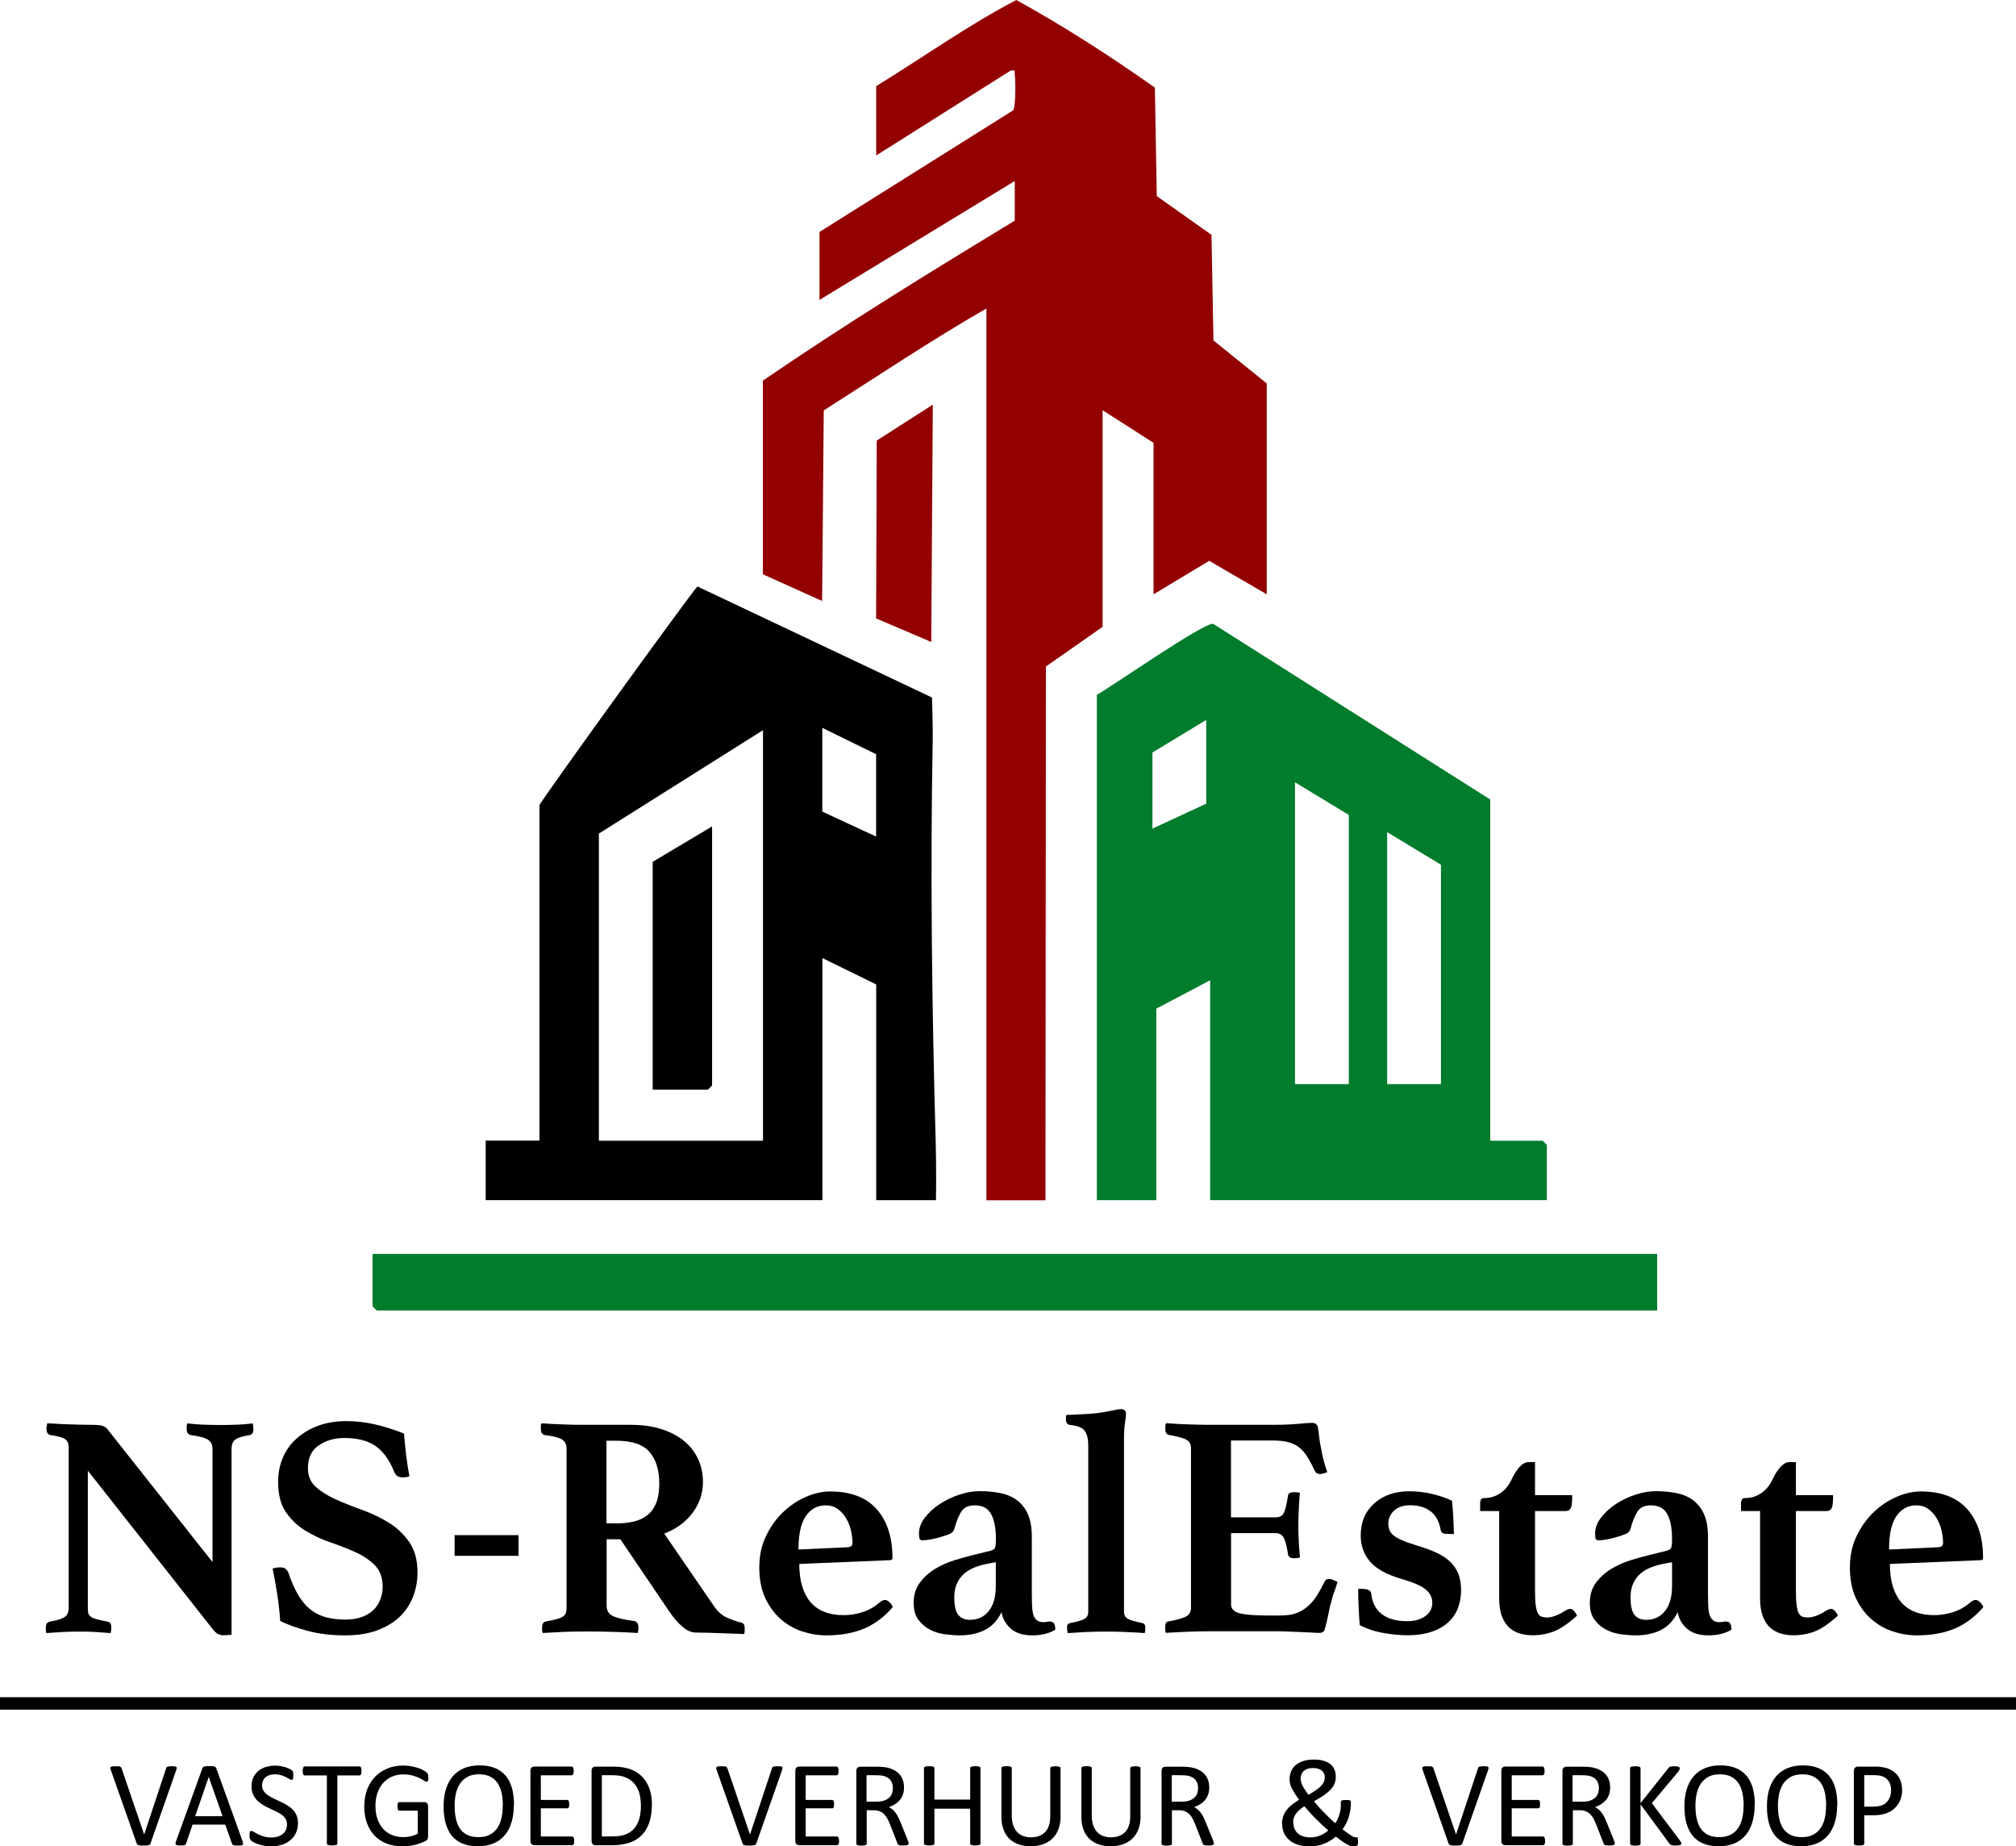<?xml version="1.0" encoding="UTF-8"?><svg id="Laag_1" xmlns="http://www.w3.org/2000/svg" viewBox="0 0 223.32 204.51"><defs><style>.cls-1{fill:#930000;}.cls-2{fill:#007c2c;}</style></defs><g id="WCaaZt"><path class="cls-1" d="M115.87,73.82l6.27-4.39v-23.99l5.64,3.61v16.78l6.17-3.71,6.37,3.71v-23.36l-5.9-4.76-.22-11.7-6.06-4.29-.21-12.02c-4.91-3.46-10.08-6.8-15.35-9.7-5.37,2.8-10.35,6.37-15.52,9.54v7.68l14.89-9.4c.64-.08.41.03.46.46.1.72.11,3.37-.16,3.93l-21.47,13.48v7.53l21.63-13.17v4.39c-9.41,5.71-18.81,11.49-27.9,17.72v21.45l6.56,2.96.18-21.11c5.98-3.8,11.87-7.76,18.02-11.29v98.78h6.54l.05-59.11Z"/><path class="cls-2" d="M121.51,76.96c1.7-.95,11.9-8.07,12.88-7.86l30.69,19.46v37.79h5.8s.47.44.47.47v6.11h-37.3v-24.35l-5.96,3.14v21.22h-6.59v-55.97ZM159.62,120.08v-24.3l-5.96-3.61v27.91h5.96ZM149.41,120.08v-29.82l-5.96-3.61v33.43h5.96ZM133.62,89.02v-9.28s-5.96,3.61-5.96,3.61v8.43s5.96-2.76,5.96-2.76Z"/><path d="M103.24,77.27s.11,3.29.08,4.7c-.28,14.82-.08,30.1.34,44.84.02.65.04,2.54.04,4.02l-.02,2.11h-6.62v-23.9l-5.96-2.92v26.81h-37.3v-6.59h5.96v-37.16c.08-.4,17.12-23.97,17.5-24.22l25.98,12.3ZM84.52,80.88l-18.18,11.45v34.02h18.18v-45.47ZM97.05,92.66v-9.12l-5.96-2.92v9.28l5.96,2.76Z"/><path class="cls-2" d="M183.57,138.89v6.27H41.74s-.47-.44-.47-.47v-5.8h142.31Z"/><polygon class="cls-1" points="103.33 44.82 97.12 48.8 97.05 68.5 103.16 71.11 103.33 44.82"/><path d="M78.88,91.54v28.69s-.44.47-.47.47h-6.11v-25.24l6.58-3.92Z"/></g><path d="M23.54,173.04v-12.5c0-.52-.18-.88-.53-1.09-.35-.21-.97-.38-1.87-.49-.31-.07-.46-.29-.46-.67v-.28c0-.12.02-.23.07-.35.59.07,1.16.12,1.72.14.56.02,1.22.04,1.97.04s1.4-.01,1.94-.04c.54-.02,1.08-.07,1.62-.14.02.12.04.23.05.35.01.12.02.21.02.28,0,.4-.14.62-.42.67-.77.12-1.3.28-1.58.49-.28.21-.42.55-.42,1.02v20.59c-.09.02-.25.04-.48.05-.22.01-.37.02-.44.02-.16,0-.34-.04-.53-.12-.19-.08-.39-.25-.6-.51l-13.87-17.6v15.21c0,.23.02.43.05.58.04.15.13.28.28.39.15.11.38.2.67.28.29.08.69.17,1.18.26.12.02.22.08.3.16.08.08.12.25.12.51,0,.16-.02.36-.07.6-.59-.05-1.14-.09-1.65-.12-.52-.04-1.12-.05-1.8-.05s-1.33.02-1.95.05c-.62.04-1.19.08-1.71.12-.05-.09-.07-.2-.07-.32v-.28c0-.23.04-.4.12-.49.08-.09.18-.15.3-.18.84-.14,1.41-.32,1.69-.53s.42-.54.42-.99v-17.81c0-.38-.12-.66-.37-.86-.25-.2-.8-.36-1.67-.48-.28-.07-.42-.29-.42-.67v-.16c0-.06.01-.12.04-.19l.04-.28c.33.02.65.04.95.05.3.01.61.03.92.05.52.02,1.04.04,1.57.05.53.01.96.02,1.28.02.68,0,1.13.03,1.34.09.21.06.4.17.56.33l11.69,14.78Z"/><path d="M45.33,163.53c-.21.07-.43.11-.67.11-.33,0-.56-.06-.7-.19-.14-.13-.23-.26-.28-.4-.54-1.34-1.24-2.3-2.09-2.89-.86-.59-2-.88-3.43-.88-1.13,0-2.08.28-2.87.83-.79.55-1.18,1.39-1.18,2.52,0,.87.3,1.57.9,2.09.6.53,1.35.99,2.25,1.39.9.4,1.88.79,2.92,1.16,1.04.38,2.02.84,2.92,1.41.9.56,1.65,1.28,2.25,2.15.6.87.9,1.98.9,3.34,0,.89-.15,1.76-.46,2.6-.31.84-.79,1.59-1.44,2.24-.66.65-1.49,1.16-2.5,1.55-1.01.39-2.22.58-3.63.58-1.55,0-2.93-.17-4.15-.5-1.22-.33-2.23-.7-3.03-1.09-.07-1.01-.18-2-.33-2.97-.15-.97-.32-1.92-.51-2.83.23-.09.5-.14.81-.14.28,0,.49.05.63.16.14.11.26.29.35.55.3.89.65,1.66,1.02,2.31.38.65.81,1.17,1.3,1.58.49.41,1.06.71,1.71.9.64.19,1.39.28,2.24.28.73,0,1.35-.1,1.87-.3.52-.2.94-.46,1.27-.79.33-.33.57-.72.74-1.16.16-.45.25-.9.25-1.38,0-1.01-.29-1.8-.86-2.38-.58-.58-1.29-1.06-2.15-1.45-.86-.39-1.78-.75-2.78-1.09-1-.34-1.92-.78-2.78-1.3-.86-.53-1.57-1.21-2.15-2.05-.58-.83-.86-1.96-.86-3.37,0-.94.17-1.82.51-2.63.34-.81.84-1.52,1.5-2.12.66-.6,1.45-1.08,2.38-1.43.93-.35,1.99-.53,3.19-.53.99,0,1.98.11,2.97.32s2.13.56,3.4,1.06c.05.7.12,1.5.23,2.38.11.88.23,1.67.37,2.38Z"/><path d="M57.44,170.04v2.29h-7.08v-2.29h7.08Z"/><path d="M68.71,170.5h-1.51v7.36c0,.54.23.92.69,1.14.46.22,1.24.4,2.34.55.33.05.49.28.49.7,0,.19-.02.4-.07.63-.68-.05-1.53-.09-2.55-.12-1.02-.04-2.13-.05-3.33-.05-.84,0-1.66.02-2.45.05-.79.04-1.52.08-2.2.12-.05-.09-.07-.2-.07-.32v-.28c0-.4.13-.62.39-.67.49-.09.89-.18,1.2-.26.3-.08.54-.18.7-.28.16-.11.28-.23.33-.39.06-.15.09-.35.09-.58v-17.64c0-.47-.17-.81-.51-1.02-.34-.21-.99-.38-1.95-.49-.12-.05-.21-.12-.28-.21-.07-.09-.11-.26-.11-.49v-.32c0-.12.02-.21.07-.28.66.05,1.41.09,2.27.12.86.04,1.62.05,2.31.05h5.32c1.24,0,2.36.15,3.34.46.99.31,1.82.74,2.52,1.3.69.56,1.22,1.23,1.58,2.01.36.77.55,1.63.55,2.57,0,1.24-.38,2.38-1.14,3.4-.76,1.02-1.81,1.79-3.15,2.31l5.53,8.06c.42.61.91,1.03,1.46,1.27.55.23,1.06.41,1.53.53.12.02.21.08.28.16.07.08.11.23.11.44v.32c0,.12-.02.23-.07.35-.26-.02-.62-.04-1.09-.05-.47-.01-.96-.03-1.46-.05-.51-.02-1.01-.04-1.51-.05-.51-.01-.92-.02-1.25-.02-.49,0-.99-.2-1.48-.62-.49-.41-.97-.96-1.44-1.64l-5.46-8.06ZM68.25,168.74c.73,0,1.38-.07,1.97-.21.59-.14,1.09-.38,1.51-.72.42-.34.74-.79.97-1.36.22-.56.33-1.28.33-2.15,0-1.45-.35-2.6-1.06-3.45-.7-.84-1.95-1.27-3.73-1.27h-1.06v9.15h1.06Z"/><path d="M97.47,177.47c.21-.16.4-.25.56-.25.12,0,.25.05.4.16.15.11.31.31.47.62-.92,1.08-1.97,1.87-3.15,2.38-1.19.5-2.59.76-4.21.76-.92,0-1.81-.15-2.69-.44-.88-.29-1.67-.75-2.38-1.37-.7-.62-1.27-1.4-1.71-2.34-.43-.94-.65-2.06-.65-3.38s.25-2.46.76-3.5c.5-1.04,1.14-1.93,1.92-2.66.77-.73,1.62-1.28,2.53-1.67s1.8-.58,2.64-.58c2.28,0,4,.66,5.16,1.97s1.74,3.11,1.74,5.39c0,.16-.08.25-.25.25l-10.07.42c0,1.83.41,3.23,1.23,4.21.82.97,2.05,1.46,3.68,1.46.73,0,1.44-.12,2.14-.35.7-.23,1.32-.59,1.86-1.06ZM91.46,166.74c-.91,0-1.64.39-2.19,1.18-.55.79-.82,2.02-.82,3.71l5.46-.25c.35-.02.52-.18.52-.46,0-.45-.06-.92-.17-1.41-.12-.49-.3-.94-.54-1.35-.25-.41-.55-.75-.93-1.02-.37-.27-.82-.4-1.33-.4Z"/><path d="M116.37,179.62c.35,0,.53.29.53.88-.31.21-.69.37-1.14.48-.46.11-.92.16-1.39.16-1.06,0-1.87-.26-2.43-.77-.56-.52-.89-1.11-.99-1.8-.47.94-1.1,1.6-1.88,1.99-.79.39-1.71.58-2.76.58-.49,0-1.04-.04-1.64-.12-.6-.08-1.15-.25-1.65-.51-.5-.26-.93-.62-1.28-1.09-.35-.47-.53-1.09-.53-1.87,0-.87.22-1.61.67-2.22.45-.61,1-1.12,1.67-1.53.67-.41,1.4-.74,2.2-.99.8-.25,1.55-.45,2.25-.62.3-.07.62-.15.95-.23.33-.08.59-.15.77-.19.26-.07.42-.17.49-.3.07-.13.11-.46.11-1,0-1.2-.18-2.12-.53-2.76-.35-.65-.95-.97-1.8-.97-.68,0-1.17.21-1.46.63-.29.42-.57,1.09-.83,2.01-.07.26-.28.45-.62.58-.34.13-.77.26-1.28.4-.28.07-.57.13-.86.18-.29.05-.56.07-.79.07-.14,0-.23-.05-.28-.16-.05-.11-.07-.31-.07-.62,0-.59.22-1.16.65-1.73.43-.56.98-1.06,1.64-1.5.66-.43,1.38-.78,2.17-1.04.79-.26,1.54-.39,2.27-.39.87,0,1.65.08,2.36.23.7.15,1.31.42,1.81.81.5.39.9.9,1.18,1.55.28.64.42,1.47.42,2.48v6.18c0,.82.02,1.42.05,1.79.04.37.1.66.19.84.21.42.54.63.99.63.19,0,.35-.01.48-.04.13-.02.25-.04.37-.04ZM110.31,173.04l-.77.14c-.54.09-1.04.23-1.51.41-.47.18-.87.41-1.21.7-.34.29-.61.66-.81,1.09-.2.43-.3.96-.3,1.57,0,.92.15,1.55.44,1.92.29.36.72.55,1.28.55.89,0,1.6-.33,2.11-.99.52-.66.77-1.57.77-2.75v-2.64Z"/><path d="M126.82,180.89c-.61-.05-1.31-.09-2.09-.12-.79-.04-1.52-.05-2.2-.05-.75,0-1.5.02-2.24.05-.74.04-1.41.08-2.02.12-.02-.09-.04-.19-.05-.3-.01-.11-.02-.23-.02-.37,0-.16.04-.28.12-.33.08-.06.17-.1.26-.12.75-.14,1.27-.29,1.55-.46.28-.16.42-.42.42-.77v-18.45c0-.7-.13-1.24-.39-1.6-.26-.36-.8-.58-1.62-.65-.31-.07-.46-.26-.46-.56v-.28c0-.12.02-.21.07-.28.14,0,.35,0,.62-.02.27-.01.56-.02.86-.04.3-.01.61-.03.92-.05.3-.02.59-.05.84-.07.59-.07,1.15-.16,1.69-.28.54-.12.9-.18,1.09-.18.38,0,.56.18.56.53,0,.26-.04.59-.11,1-.07.41-.11.99-.11,1.74v19.18c0,.35.14.61.42.77.28.16.8.32,1.55.46.26.05.39.2.39.46,0,.33-.02.55-.07.67Z"/><path d="M136.36,159.59v8.48h4.96c.45,0,.75-.18.92-.55.16-.36.3-.96.42-1.78.02-.19.09-.31.21-.37.12-.06.27-.09.46-.09.07,0,.18,0,.33.02.15.01.26.03.33.05-.05.54-.09,1.17-.12,1.88-.04.72-.05,1.32-.05,1.81,0,.42.01.92.04,1.5.02.58.07,1.23.14,1.95-.07.05-.18.08-.33.09-.15.01-.26.02-.33.02-.42,0-.65-.16-.67-.49-.14-.89-.3-1.5-.48-1.81s-.46-.48-.86-.48h-4.96v7.88c0,.49.3.82.92.99.61.16,1.64.25,3.1.25h1.48c.7,0,1.3-.09,1.78-.28.48-.19.91-.45,1.28-.79.38-.34.7-.74.99-1.2.28-.46.56-.97.84-1.53.07-.16.23-.25.49-.25.12,0,.26.04.42.11.16.07.33.14.49.21-.05.19-.1.36-.16.53-.06.16-.11.33-.16.49-.12.26-.21.54-.28.85-.07.3-.14.55-.21.74-.05.23-.1.5-.16.79-.06.29-.12.58-.18.84-.06.27-.12.51-.18.72-.06.21-.1.35-.12.42-.09.19-.28.28-.56.28-.19,0-.46-.01-.81-.04-.35-.02-.73-.04-1.14-.05-.41-.01-.83-.03-1.25-.05-.42-.02-.79-.04-1.09-.04h-7.99c-.68,0-1.46.02-2.34.05-.88.04-1.67.08-2.38.12-.05-.09-.07-.22-.07-.37v-.33c0-.35.12-.54.35-.56.89-.16,1.53-.34,1.92-.53.39-.19.58-.52.58-.99v-17.64c0-.23-.04-.43-.11-.58-.07-.15-.21-.28-.4-.39-.2-.11-.46-.2-.77-.28s-.72-.17-1.21-.26c-.23-.07-.35-.28-.35-.63v-.33c0-.11.02-.22.07-.33,1.01.07,1.9.12,2.68.14.77.02,1.44.04,2.01.04h7.22c1.06,0,1.97-.04,2.73-.11.76-.07,1.28-.11,1.57-.11.26,0,.45.11.56.32.07.19.13.53.18,1.04.05.51.13,1.03.25,1.57.07.4.15.79.25,1.16.09.38.23.83.42,1.37-.12.05-.25.09-.39.14-.14.05-.28.07-.42.07-.26,0-.45-.11-.56-.32-.28-.61-.56-1.13-.83-1.57-.27-.43-.58-.79-.92-1.06-.34-.27-.74-.46-1.2-.58-.46-.12-1-.18-1.64-.18h-4.68Z"/><path d="M160.16,169.9c-.33-.02-.52-.15-.56-.39-.16-.96-.54-1.67-1.13-2.11-.59-.45-1.33-.67-2.22-.67-.8,0-1.41.2-1.83.6-.42.4-.63.87-.63,1.41,0,.26.04.49.11.7.07.21.22.41.44.6.22.19.53.37.93.55.4.18.94.37,1.62.58.8.23,1.5.49,2.11.76.61.27,1.13.59,1.55.97.42.38.74.83.97,1.35.22.53.33,1.16.33,1.88,0,.68-.11,1.33-.33,1.94-.22.61-.58,1.14-1.07,1.6-.49.46-1.11.82-1.87,1.07-.75.26-1.65.39-2.71.39-.75,0-1.61-.08-2.59-.25-.97-.16-1.86-.46-2.66-.88-.05-.61-.09-1.26-.12-1.95-.04-.69-.05-1.38-.05-2.06h.46c.26,0,.48.04.67.12.19.08.29.22.32.4.09.99.48,1.74,1.16,2.27.68.53,1.62.79,2.82.79.82,0,1.49-.19,2.01-.56.52-.38.77-.87.77-1.48,0-.56-.23-1.04-.69-1.44-.46-.4-1.32-.79-2.59-1.16-1.71-.49-2.92-1.14-3.61-1.95-.69-.81-1.04-1.78-1.04-2.9,0-1.48.5-2.66,1.5-3.56,1-.89,2.29-1.34,3.89-1.34.92,0,1.8.11,2.66.33.86.22,1.54.46,2.06.72.02.19.05.44.07.76.02.32.05.66.07,1.02.02.36.04.72.05,1.06.01.34.02.63.02.86l-.88-.04Z"/><path d="M173.36,178.42c.23-.14.43-.21.6-.21.23,0,.48.25.74.74-.99.89-1.85,1.48-2.59,1.76-.74.28-1.52.42-2.34.42-.47,0-.92-.06-1.36-.18-.43-.12-.83-.33-1.18-.63-.35-.3-.63-.72-.84-1.25-.21-.53-.32-1.2-.32-2.02v-9.68h-2.11v-.88c0-.09.02-.21.07-.35.05-.14.19-.21.42-.21.63,0,1.22-.18,1.76-.55.54-.36.97-.91,1.3-1.64.26-.54.55-.97.86-1.3.32-.33.63-.49.93-.49h.74v3.66h4.12c0,.75-.05,1.23-.16,1.44-.11.21-.3.32-.58.32h-3.38v8.69c0,.7.02,1.26.07,1.67.05.41.12.72.23.93.11.21.25.35.42.41.18.06.38.09.62.09.26,0,.56-.06.92-.19.35-.13.7-.31,1.06-.55Z"/><path d="M191.27,179.62c.35,0,.53.29.53.88-.31.21-.69.37-1.14.48-.46.11-.92.16-1.39.16-1.06,0-1.87-.26-2.43-.77-.56-.52-.89-1.11-.99-1.8-.47.94-1.1,1.6-1.88,1.99-.79.39-1.71.58-2.76.58-.49,0-1.04-.04-1.64-.12-.6-.08-1.15-.25-1.65-.51-.5-.26-.93-.62-1.28-1.09-.35-.47-.53-1.09-.53-1.87,0-.87.22-1.61.67-2.22.45-.61,1-1.12,1.67-1.53.67-.41,1.4-.74,2.2-.99.8-.25,1.55-.45,2.25-.62.3-.07.62-.15.95-.23.33-.08.59-.15.77-.19.26-.07.42-.17.49-.3.07-.13.11-.46.11-1,0-1.2-.18-2.12-.53-2.76-.35-.65-.95-.97-1.8-.97-.68,0-1.17.21-1.46.63-.29.42-.57,1.09-.83,2.01-.07.26-.28.45-.62.58-.34.13-.77.26-1.28.4-.28.07-.57.13-.86.18-.29.05-.56.07-.79.07-.14,0-.23-.05-.28-.16-.05-.11-.07-.31-.07-.62,0-.59.22-1.16.65-1.73.43-.56.98-1.06,1.64-1.5.66-.43,1.38-.78,2.17-1.04.79-.26,1.54-.39,2.27-.39.87,0,1.65.08,2.36.23.7.15,1.31.42,1.81.81.5.39.9.9,1.18,1.55.28.64.42,1.47.42,2.48v6.18c0,.82.02,1.42.05,1.79.04.37.1.66.19.84.21.42.54.63.99.63.19,0,.35-.01.48-.04.13-.02.25-.04.37-.04ZM185.22,173.04l-.77.14c-.54.09-1.04.23-1.51.41-.47.18-.87.41-1.21.7-.34.29-.61.66-.81,1.09-.2.43-.3.96-.3,1.57,0,.92.15,1.55.44,1.92.29.36.72.55,1.28.55.89,0,1.6-.33,2.11-.99.52-.66.77-1.57.77-2.75v-2.64Z"/><path d="M202.26,178.42c.23-.14.43-.21.6-.21.23,0,.48.25.74.74-.99.89-1.85,1.48-2.59,1.76-.74.28-1.52.42-2.34.42-.47,0-.92-.06-1.36-.18-.43-.12-.83-.33-1.18-.63-.35-.3-.63-.72-.84-1.25-.21-.53-.32-1.2-.32-2.02v-9.68h-2.11v-.88c0-.09.02-.21.07-.35.05-.14.19-.21.42-.21.63,0,1.22-.18,1.76-.55.54-.36.97-.91,1.3-1.64.26-.54.55-.97.86-1.3.32-.33.63-.49.93-.49h.74v3.66h4.12c0,.75-.05,1.23-.16,1.44-.11.21-.3.32-.58.32h-3.38v8.69c0,.7.02,1.26.07,1.67.05.41.12.72.23.93.11.21.25.35.42.41.18.06.38.09.62.09.26,0,.56-.06.92-.19.35-.13.7-.31,1.06-.55Z"/><path d="M218.28,177.47c.21-.16.4-.25.56-.25.12,0,.25.05.4.16.15.11.31.31.47.62-.92,1.08-1.97,1.87-3.15,2.38-1.19.5-2.59.76-4.21.76-.92,0-1.81-.15-2.69-.44-.88-.29-1.67-.75-2.38-1.37-.7-.62-1.27-1.4-1.71-2.34-.43-.94-.65-2.06-.65-3.38s.25-2.46.76-3.5c.5-1.04,1.14-1.93,1.92-2.66.77-.73,1.62-1.28,2.53-1.67s1.8-.58,2.64-.58c2.28,0,4,.66,5.16,1.97s1.74,3.11,1.74,5.39c0,.16-.08.25-.25.25l-10.07.42c0,1.83.41,3.23,1.23,4.21.82.97,2.05,1.46,3.68,1.46.73,0,1.44-.12,2.14-.35.7-.23,1.32-.59,1.86-1.06ZM212.27,166.74c-.91,0-1.64.39-2.19,1.18-.55.79-.82,2.02-.82,3.71l5.46-.25c.35-.02.52-.18.52-.46,0-.45-.06-.92-.17-1.41-.12-.49-.3-.94-.54-1.35-.25-.41-.55-.75-.93-1.02-.37-.27-.82-.4-1.33-.4Z"/><rect y="187.99" width="223.32" height="1.38"/><path d="M16.68,204.18s-.04.09-.07.12c-.03.03-.08.06-.13.07-.06.02-.13.03-.22.04-.09,0-.2.01-.33.01-.1,0-.19,0-.26,0-.07,0-.14,0-.19-.02-.05,0-.1-.02-.14-.03s-.07-.03-.1-.04c-.03-.02-.05-.04-.06-.06-.02-.02-.03-.05-.04-.09l-2.85-8.09c-.04-.1-.05-.18-.06-.24s.02-.11.06-.14c.04-.03.11-.05.2-.06.09,0,.21-.01.36-.01.13,0,.23,0,.3.01.07,0,.13.02.17.04.04.02.07.04.09.07s.04.07.06.11l2.5,7.33h0l2.43-7.32s.03-.09.05-.12c.02-.03.05-.06.09-.07.04-.02.11-.03.19-.04.08,0,.19-.01.32-.01s.25,0,.33.02c.08.01.14.03.16.06.03.03.04.08.03.14s-.03.14-.06.24l-2.84,8.09Z"/><path d="M26.87,203.97c.04.1.05.18.06.24,0,.06-.01.11-.05.14-.04.03-.1.05-.18.06-.08,0-.19.01-.33.01s-.25,0-.33-.01c-.08,0-.15-.02-.19-.03s-.07-.04-.09-.06c-.02-.03-.04-.06-.06-.1l-.75-2.12h-3.62l-.71,2.09s-.03.08-.05.1c-.02.03-.05.05-.1.07-.04.02-.1.04-.18.04s-.18.01-.31.01-.24,0-.32-.02c-.08-.01-.14-.03-.17-.06-.03-.03-.05-.08-.05-.14,0-.06.02-.14.06-.24l2.92-8.09s.04-.09.07-.12c.03-.03.07-.06.13-.07.06-.02.13-.03.22-.04.09,0,.2-.01.33-.01.14,0,.26,0,.36.01s.17.02.23.04c.06.02.1.04.13.08s.06.08.07.12l2.92,8.09ZM23.12,196.83h0l-1.5,4.34h3.03l-1.52-4.34Z"/><path d="M33.01,201.94c0,.41-.08.77-.23,1.09s-.36.59-.63.81c-.27.22-.58.39-.94.5s-.75.17-1.17.17c-.29,0-.56-.02-.81-.07s-.47-.11-.67-.18c-.2-.07-.36-.15-.49-.22s-.22-.14-.28-.2-.09-.12-.11-.2c-.02-.08-.04-.19-.04-.33,0-.1,0-.18.01-.25,0-.07.02-.12.04-.16.02-.04.04-.07.07-.08.03-.02.06-.02.09-.02.06,0,.15.04.27.11s.26.16.44.25c.18.09.4.17.65.25.25.08.55.12.88.12.25,0,.48-.03.69-.1s.39-.16.54-.29c.15-.12.27-.27.35-.45.08-.18.12-.38.12-.61,0-.25-.06-.46-.17-.63-.11-.17-.26-.33-.44-.46-.18-.13-.39-.25-.63-.36s-.48-.22-.72-.34c-.25-.11-.49-.24-.72-.38-.23-.14-.44-.3-.63-.49-.18-.19-.33-.41-.45-.66-.11-.25-.17-.56-.17-.91s.07-.69.2-.97.32-.52.55-.72c.24-.19.52-.34.84-.44.33-.1.68-.15,1.05-.15.19,0,.39.02.58.05.2.03.38.08.55.13.17.06.33.12.46.19.13.07.22.13.27.17.04.04.07.08.08.1.01.02.02.06.03.09,0,.04.02.08.02.14,0,.05,0,.12,0,.21s0,.15-.01.22-.02.12-.03.16c-.01.04-.03.07-.06.09s-.05.03-.08.03c-.05,0-.13-.03-.23-.09-.11-.06-.23-.13-.39-.21-.15-.08-.33-.15-.54-.22-.21-.06-.44-.1-.7-.1-.24,0-.45.03-.63.1-.18.07-.33.15-.44.26-.12.11-.2.24-.26.38s-.09.31-.09.47c0,.24.06.45.17.63.11.17.26.33.45.46.19.13.4.26.64.37.24.11.48.23.73.34.25.11.49.24.73.38.24.14.45.3.64.48.19.19.34.41.45.66.11.25.17.55.17.9Z"/><path d="M40.04,196.17c0,.09,0,.16-.01.22,0,.06-.02.11-.04.15-.02.04-.05.07-.07.08-.03.02-.06.03-.1.03h-2.45v7.55s0,.07-.03.09c-.02.03-.05.05-.09.06s-.1.03-.18.04c-.07.01-.17.02-.28.02s-.2,0-.28-.02c-.08-.01-.14-.02-.18-.04s-.08-.04-.09-.06-.03-.06-.03-.09v-7.55h-2.45s-.07,0-.1-.03c-.03-.02-.05-.05-.07-.08-.02-.04-.03-.09-.04-.15-.01-.06-.02-.14-.02-.22s0-.16.02-.23c.01-.07.03-.12.04-.16s.04-.07.07-.09c.03-.02.06-.03.1-.03h6.06s.07,0,.1.03c.03.02.05.05.07.09.02.04.03.09.04.16,0,.06.01.14.01.23Z"/><path d="M47.46,196.85c0,.08,0,.16-.01.23,0,.07-.02.12-.04.16s-.04.07-.07.09c-.03.02-.06.03-.09.03-.05,0-.14-.04-.27-.13-.13-.08-.29-.18-.5-.28-.21-.1-.46-.2-.76-.28-.29-.08-.64-.13-1.05-.13-.48,0-.91.09-1.29.26-.38.18-.7.42-.97.73-.26.31-.47.68-.61,1.1-.14.43-.21.89-.21,1.39,0,.56.08,1.05.23,1.48.16.43.37.79.64,1.09.27.3.6.52.98.67.38.15.79.23,1.25.23.27,0,.54-.03.82-.1.28-.06.53-.16.77-.29v-2.54h-2.02c-.08,0-.13-.04-.17-.11-.04-.08-.06-.19-.06-.36,0-.08,0-.16.01-.22,0-.06.02-.11.04-.15.02-.04.04-.07.07-.08.03-.02.06-.03.1-.03h2.77s.1,0,.15.03c.05.02.09.05.13.08.04.04.07.08.09.15.02.06.03.13.03.22v3.32c0,.12-.02.22-.06.3-.04.09-.13.16-.26.23-.13.07-.3.14-.5.21-.21.08-.42.14-.64.2-.22.05-.44.09-.67.12-.22.03-.45.04-.67.04-.67,0-1.27-.1-1.8-.31-.53-.21-.98-.51-1.34-.89-.37-.39-.64-.85-.84-1.39-.19-.54-.29-1.14-.29-1.8s.1-1.32.31-1.88.5-1.04.88-1.43.83-.7,1.37-.92c.53-.22,1.12-.33,1.77-.33.33,0,.64.03.94.09.29.06.55.13.78.21.23.08.42.16.57.26.15.09.26.17.32.23.06.06.1.13.12.2.02.08.03.19.03.33Z"/><path d="M56.92,199.92c0,.7-.08,1.34-.25,1.9-.17.57-.41,1.05-.74,1.44-.33.4-.74.7-1.24.92-.5.21-1.08.32-1.74.32s-1.22-.1-1.7-.29c-.48-.19-.87-.48-1.18-.85-.31-.37-.54-.83-.7-1.39s-.23-1.19-.23-1.9.08-1.31.25-1.87.42-1.04.75-1.43.75-.7,1.25-.91,1.08-.32,1.74-.32,1.2.1,1.68.29c.48.19.87.47,1.19.84.32.37.55.83.71,1.37.15.55.23,1.17.23,1.87ZM55.7,200c0-.49-.04-.95-.13-1.38-.09-.42-.23-.79-.44-1.1-.2-.31-.48-.55-.82-.73-.34-.18-.76-.26-1.26-.26s-.92.09-1.26.28c-.34.19-.62.44-.83.75-.21.31-.36.68-.46,1.1-.09.42-.14.86-.14,1.32,0,.51.04.98.13,1.41s.23.8.43,1.11c.2.31.47.55.81.73.34.17.76.26,1.27.26s.93-.09,1.28-.28c.35-.19.62-.44.83-.76s.36-.69.45-1.11c.09-.42.13-.87.13-1.34Z"/><path d="M63.61,203.9c0,.08,0,.15-.01.21,0,.06-.02.11-.05.15s-.05.07-.08.09c-.03.02-.06.03-.1.03h-4.18c-.1,0-.2-.03-.29-.1-.09-.07-.14-.19-.14-.37v-7.77c0-.17.05-.3.14-.37.09-.07.19-.1.29-.1h4.13s.07,0,.1.03c.03.02.05.05.07.09s.03.09.04.15.02.14.02.23c0,.08,0,.15-.02.21s-.03.11-.04.15c-.02.04-.04.07-.07.08-.03.02-.06.03-.1.03h-3.41v2.73h2.92s.07,0,.1.03c.03.02.05.05.07.08.02.04.03.09.04.15s.01.14.01.22,0,.15-.01.21c0,.06-.02.11-.04.14s-.04.06-.07.08c-.03.02-.06.02-.1.02h-2.92v3.12h3.45s.07,0,.1.03c.03.02.05.05.08.08.02.04.04.09.05.15,0,.06.01.14.01.23Z"/><path d="M72.21,199.9c0,.75-.1,1.41-.29,1.98-.19.56-.47,1.03-.84,1.4-.37.37-.82.65-1.36.83-.54.18-1.18.28-1.92.28h-1.84c-.1,0-.2-.03-.29-.1-.09-.07-.14-.19-.14-.37v-7.77c0-.17.05-.3.14-.37.09-.07.19-.1.29-.1h1.97c.75,0,1.39.1,1.91.29.52.19.96.48,1.31.84.35.37.62.81.8,1.33s.27,1.11.27,1.76ZM70.99,199.94c0-.47-.06-.91-.17-1.32-.12-.41-.3-.76-.55-1.05-.25-.3-.56-.53-.95-.69-.38-.17-.87-.25-1.47-.25h-1.18v6.78h1.19c.56,0,1.03-.07,1.41-.21.38-.14.7-.35.96-.64s.45-.65.58-1.08c.13-.43.19-.95.19-1.54Z"/><path d="M83.79,204.18s-.04.09-.07.12c-.03.03-.08.06-.13.07-.06.02-.13.03-.22.04-.09,0-.2.01-.33.01-.1,0-.19,0-.26,0-.07,0-.14,0-.19-.02-.05,0-.1-.02-.14-.03s-.07-.03-.1-.04c-.03-.02-.05-.04-.06-.06-.02-.02-.03-.05-.04-.09l-2.85-8.09c-.04-.1-.05-.18-.06-.24s.02-.11.06-.14c.04-.03.11-.05.2-.06.09,0,.21-.01.36-.01.13,0,.23,0,.3.01.07,0,.13.02.17.04.04.02.07.04.09.07s.04.07.06.11l2.5,7.33h0l2.43-7.32s.03-.09.05-.12c.02-.03.05-.06.09-.07.04-.02.11-.03.19-.04.08,0,.19-.01.32-.01s.25,0,.33.02c.08.01.14.03.16.06.03.03.04.08.03.14s-.03.14-.06.24l-2.84,8.09Z"/><path d="M92.95,203.9c0,.08,0,.15-.01.21,0,.06-.02.11-.05.15s-.05.07-.08.09c-.03.02-.06.03-.1.03h-4.18c-.1,0-.2-.03-.29-.1-.09-.07-.14-.19-.14-.37v-7.77c0-.17.05-.3.14-.37.09-.07.19-.1.29-.1h4.13s.07,0,.1.03c.03.02.05.05.07.09s.03.09.04.15.02.14.02.23c0,.08,0,.15-.02.21s-.03.11-.04.15c-.02.04-.04.07-.07.08-.03.02-.06.03-.1.03h-3.41v2.73h2.92s.07,0,.1.03c.03.02.05.05.07.08.02.04.03.09.04.15s.01.14.01.22,0,.15-.01.21c0,.06-.02.11-.04.14s-.04.06-.07.08c-.03.02-.06.02-.1.02h-2.92v3.12h3.45s.07,0,.1.03c.03.02.05.05.08.08.02.04.04.09.05.15,0,.06.01.14.01.23Z"/><path d="M100.65,204.2s0,.07-.02.09-.04.05-.09.07c-.04.02-.11.03-.19.04s-.19.01-.32.01c-.12,0-.21,0-.29-.01-.07,0-.13-.02-.18-.04s-.08-.05-.1-.08c-.02-.04-.05-.08-.06-.13l-.8-2.05c-.09-.23-.19-.45-.29-.64-.1-.19-.22-.36-.36-.5s-.3-.25-.49-.33c-.19-.08-.41-.12-.68-.12h-.77v3.71s-.01.07-.03.09c-.02.03-.05.05-.09.06-.04.02-.1.03-.17.04-.07.01-.17.02-.28.02s-.21,0-.28-.02c-.07-.01-.13-.02-.18-.04-.05-.02-.08-.04-.09-.06s-.03-.06-.03-.09v-8.06c0-.17.05-.3.14-.37.09-.07.19-.1.29-.1h1.85c.22,0,.4,0,.55.02.15.01.28.02.39.04.34.06.63.15.89.28.26.13.47.28.65.48.17.19.31.41.39.66.09.25.13.52.13.82s-.04.55-.12.78-.19.44-.34.61-.33.33-.53.46-.44.24-.69.33c.14.06.27.14.39.24.12.1.23.21.33.35.1.13.2.29.29.46.09.17.18.37.27.59l.78,1.92c.06.16.1.27.12.34.02.06.03.12.03.15ZM98.91,198.09c0-.34-.08-.63-.23-.86s-.41-.41-.77-.51c-.11-.03-.24-.05-.38-.07-.14-.01-.33-.02-.56-.02h-.98v2.93h1.13c.3,0,.57-.04.79-.11s.41-.18.56-.31.26-.29.33-.47c.07-.18.1-.37.1-.59Z"/><path d="M108.61,204.2s0,.07-.03.09-.05.05-.09.06-.1.03-.18.04c-.07.01-.16.02-.27.02-.12,0-.21,0-.28-.02-.07-.01-.13-.02-.17-.04s-.08-.04-.09-.06c-.02-.03-.03-.06-.03-.09v-3.86h-3.96v3.86s0,.07-.03.09-.05.05-.09.06-.1.03-.18.04c-.07.01-.17.02-.28.02s-.2,0-.28-.02c-.08-.01-.14-.02-.18-.04-.05-.02-.08-.04-.09-.06s-.03-.06-.03-.09v-8.36s0-.07.03-.09.05-.05.09-.06c.04-.02.11-.03.18-.04.08-.01.17-.02.28-.02s.21,0,.28.02c.07.01.13.02.18.04.04.02.08.04.09.06s.03.06.03.09v3.49h3.96v-3.49s0-.07.03-.09c.02-.03.05-.05.09-.06.04-.02.1-.03.17-.04.07-.01.17-.02.28-.02.11,0,.2,0,.27.02.07.01.13.02.18.04.04.02.08.04.09.06s.03.06.03.09v8.36Z"/><path d="M117.49,201.16c0,.53-.08,1-.23,1.42-.16.42-.38.77-.66,1.05s-.64.5-1.05.65c-.41.15-.88.22-1.41.22-.48,0-.92-.07-1.31-.21s-.73-.34-1.02-.62c-.28-.27-.5-.61-.65-1.02-.15-.41-.23-.88-.23-1.41v-5.4s0-.07.03-.09.05-.05.09-.06c.04-.02.1-.03.17-.04.07-.01.17-.02.28-.02.11,0,.2,0,.28.02.08.01.14.02.18.04.04.02.07.04.09.06.02.03.03.06.03.09v5.26c0,.4.05.76.15,1.06.1.3.24.55.43.75.19.2.41.35.67.45s.56.15.88.15.64-.05.9-.15c.26-.1.48-.25.67-.44s.32-.44.42-.73c.1-.29.14-.63.14-1.02v-5.32s0-.07.03-.09.05-.05.09-.06c.04-.02.1-.03.18-.04.07-.01.17-.02.28-.02s.2,0,.27.02c.07.01.13.02.17.04.04.02.07.04.09.06s.03.06.03.09v5.32Z"/><path d="M126.35,201.16c0,.53-.08,1-.23,1.42-.16.42-.38.77-.66,1.05s-.64.5-1.05.65c-.41.15-.88.22-1.41.22-.48,0-.92-.07-1.31-.21s-.73-.34-1.02-.62c-.28-.27-.5-.61-.65-1.02-.15-.41-.23-.88-.23-1.41v-5.4s0-.07.03-.09.05-.05.09-.06c.04-.02.1-.03.17-.04.07-.01.17-.02.28-.02.11,0,.2,0,.28.02.08.01.14.02.18.04.04.02.07.04.09.06.02.03.03.06.03.09v5.26c0,.4.05.76.15,1.06.1.3.24.55.43.75.19.2.41.35.67.45s.56.15.88.15.64-.05.9-.15c.26-.1.48-.25.67-.44s.32-.44.42-.73c.1-.29.14-.63.14-1.02v-5.32s0-.07.03-.09.05-.05.09-.06c.04-.02.1-.03.18-.04.07-.01.17-.02.28-.02s.2,0,.27.02c.07.01.13.02.17.04.04.02.07.04.09.06s.03.06.03.09v5.32Z"/><path d="M134.46,204.2s0,.07-.02.09-.04.05-.09.07c-.04.02-.11.03-.19.04s-.19.01-.32.01c-.12,0-.21,0-.29-.01-.07,0-.13-.02-.18-.04s-.08-.05-.1-.08c-.02-.04-.05-.08-.06-.13l-.8-2.05c-.09-.23-.19-.45-.29-.64-.1-.19-.22-.36-.36-.5s-.3-.25-.49-.33c-.19-.08-.41-.12-.68-.12h-.77v3.71s-.01.07-.03.09c-.02.03-.05.05-.09.06-.04.02-.1.03-.17.04-.07.01-.17.02-.28.02s-.21,0-.28-.02c-.07-.01-.13-.02-.18-.04-.05-.02-.08-.04-.09-.06s-.03-.06-.03-.09v-8.06c0-.17.05-.3.14-.37.09-.07.19-.1.29-.1h1.85c.22,0,.4,0,.55.02.15.01.28.02.39.04.34.06.63.15.89.28.26.13.47.28.65.48.17.19.31.41.39.66.09.25.13.52.13.82s-.04.55-.12.78-.19.44-.34.61-.33.33-.53.46-.44.24-.69.33c.14.06.27.14.39.24.12.1.23.21.33.35.1.13.2.29.29.46.09.17.18.37.27.59l.78,1.92c.06.16.1.27.12.34.02.06.03.12.03.15ZM132.72,198.09c0-.34-.08-.63-.23-.86s-.41-.41-.77-.51c-.11-.03-.24-.05-.38-.07-.14-.01-.33-.02-.56-.02h-.98v2.93h1.13c.3,0,.57-.04.79-.11s.41-.18.56-.31.26-.29.33-.47c.07-.18.1-.37.1-.59Z"/><path d="M142.01,201.99c0-.26.04-.5.11-.73.07-.23.18-.46.33-.67s.34-.43.59-.63.53-.41.87-.61c-.19-.25-.35-.48-.48-.69s-.24-.4-.33-.57c-.09-.18-.15-.35-.19-.51-.04-.16-.06-.32-.06-.49,0-.29.05-.57.15-.83.1-.26.26-.5.47-.7.22-.2.5-.36.84-.48.34-.12.75-.18,1.24-.18.41,0,.77.04,1.07.13.3.09.55.21.75.38.2.16.35.36.45.59.1.23.15.49.15.78s-.04.53-.13.76c-.09.23-.23.45-.43.67-.2.21-.45.43-.75.64-.31.21-.68.44-1.11.67.16.19.33.39.52.6.19.21.38.42.59.63s.41.42.62.62c.21.2.42.4.63.58.09-.13.18-.27.25-.43.07-.16.14-.33.2-.51.06-.18.1-.36.13-.55.03-.19.04-.38.04-.57v-.25s0-.09.02-.12.04-.06.08-.08.09-.04.16-.05.17-.01.28-.01c.1,0,.19,0,.26,0s.13.01.18.03c.05.02.08.04.1.08.02.04.03.08.03.14v.18c0,.26-.02.52-.07.77-.04.25-.11.5-.18.74s-.17.47-.29.69-.24.42-.38.61c.21.17.39.31.55.42.16.11.29.2.4.27s.2.12.27.15.13.04.18.04.09,0,.13,0,.08,0,.1.02c.03.02.05.06.06.11.01.06.02.14.02.26s0,.21,0,.28-.01.12-.02.16-.03.06-.06.09c-.03.02-.08.04-.15.06-.07.02-.17.03-.29.03-.09,0-.2-.02-.31-.05-.11-.03-.24-.09-.39-.17-.15-.08-.32-.19-.52-.33-.2-.14-.43-.32-.7-.53-.2.16-.4.31-.62.44-.22.14-.45.25-.69.35s-.5.17-.77.22c-.27.05-.56.08-.87.08-.29,0-.57-.03-.84-.08-.26-.05-.51-.13-.73-.22-.22-.1-.43-.22-.6-.36s-.33-.31-.45-.49c-.12-.18-.22-.39-.29-.62s-.1-.48-.1-.74ZM143.27,201.87c0,.24.04.47.12.67s.2.37.36.52c.16.15.36.26.6.34.24.08.51.12.83.12.19,0,.38-.02.56-.06s.36-.09.52-.16c.17-.07.32-.15.47-.25.15-.1.29-.2.41-.3-.24-.21-.48-.43-.73-.66-.24-.23-.47-.45-.7-.68-.22-.23-.44-.46-.65-.68-.21-.23-.4-.45-.57-.66-.23.15-.43.3-.59.44s-.28.29-.38.44c-.1.15-.16.3-.21.45s-.06.31-.06.47ZM144.08,196.99c0,.13.02.25.05.39s.09.27.16.41c.07.14.16.3.27.46.11.16.23.35.38.55.34-.19.63-.37.86-.53.23-.16.42-.32.56-.47s.24-.3.3-.45c.06-.15.09-.31.09-.48,0-.14-.02-.27-.07-.39-.05-.12-.13-.23-.23-.33s-.24-.17-.41-.23c-.16-.06-.36-.08-.59-.08-.25,0-.46.03-.63.09-.17.06-.31.15-.42.25-.11.11-.19.23-.24.37-.05.14-.08.29-.08.43Z"/><path d="M162,204.18s-.04.09-.07.12c-.03.03-.08.06-.13.07-.06.02-.13.03-.22.04-.09,0-.2.01-.33.01-.1,0-.19,0-.26,0-.07,0-.14,0-.19-.02-.05,0-.1-.02-.14-.03s-.07-.03-.1-.04c-.03-.02-.05-.04-.06-.06-.02-.02-.03-.05-.04-.09l-2.85-8.09c-.04-.1-.05-.18-.06-.24s.02-.11.06-.14c.04-.03.11-.05.2-.06.09,0,.21-.01.36-.01.13,0,.23,0,.3.01.07,0,.13.02.17.04.04.02.07.04.09.07s.04.07.06.11l2.5,7.33h0l2.43-7.32s.03-.09.05-.12c.02-.03.05-.06.09-.07.04-.02.11-.03.19-.04.08,0,.19-.01.32-.01s.25,0,.33.02c.08.01.14.03.16.06.03.03.04.08.03.14s-.03.14-.06.24l-2.84,8.09Z"/><path d="M171.16,203.9c0,.08,0,.15-.01.21,0,.06-.02.11-.05.15s-.05.07-.08.09c-.03.02-.06.03-.1.03h-4.18c-.1,0-.2-.03-.29-.1-.09-.07-.14-.19-.14-.37v-7.77c0-.17.05-.3.14-.37.09-.07.19-.1.29-.1h4.13s.07,0,.1.03c.03.02.05.05.07.09s.03.09.04.15.02.14.02.23c0,.08,0,.15-.02.21s-.03.11-.04.15c-.02.04-.04.07-.07.08-.03.02-.06.03-.1.03h-3.41v2.73h2.92s.07,0,.1.03c.03.02.05.05.07.08.02.04.03.09.04.15s.01.14.01.22,0,.15-.01.21c0,.06-.02.11-.04.14s-.04.06-.07.08c-.03.02-.06.02-.1.02h-2.92v3.12h3.45s.07,0,.1.03c.03.02.05.05.08.08.02.04.04.09.05.15,0,.06.01.14.01.23Z"/><path d="M178.87,204.2s0,.07-.02.09-.04.05-.09.07c-.04.02-.11.03-.19.04s-.19.01-.32.01c-.12,0-.21,0-.29-.01-.07,0-.13-.02-.18-.04s-.08-.05-.1-.08c-.02-.04-.05-.08-.06-.13l-.8-2.05c-.09-.23-.19-.45-.29-.64-.1-.19-.22-.36-.36-.5s-.3-.25-.49-.33c-.19-.08-.41-.12-.68-.12h-.77v3.71s-.01.07-.03.09c-.02.03-.05.05-.09.06-.04.02-.1.03-.17.04-.07.01-.17.02-.28.02s-.21,0-.28-.02c-.07-.01-.13-.02-.18-.04-.05-.02-.08-.04-.09-.06s-.03-.06-.03-.09v-8.06c0-.17.05-.3.14-.37.09-.07.19-.1.29-.1h1.85c.22,0,.4,0,.55.02.15.01.28.02.39.04.34.06.63.15.89.28.26.13.47.28.65.48.17.19.31.41.39.66.09.25.13.52.13.82s-.04.55-.12.78-.19.44-.34.61-.33.33-.53.46-.44.24-.69.33c.14.06.27.14.39.24.12.1.23.21.33.35.1.13.2.29.29.46.09.17.18.37.27.59l.78,1.92c.06.16.1.27.12.34.02.06.03.12.03.15ZM177.12,198.09c0-.34-.08-.63-.23-.86s-.41-.41-.77-.51c-.11-.03-.24-.05-.38-.07-.14-.01-.33-.02-.56-.02h-.98v2.93h1.13c.3,0,.57-.04.79-.11s.41-.18.56-.31.26-.29.33-.47c.07-.18.1-.37.1-.59Z"/><path d="M186.24,204.19s0,.07-.02.1c-.02.03-.05.05-.09.07-.04.02-.11.03-.18.04-.08.01-.18.02-.3.02-.16,0-.29,0-.38-.02s-.17-.04-.22-.07c-.05-.04-.09-.08-.12-.12l-3.2-4.35v4.35s0,.06-.03.09c-.02.03-.05.05-.09.07s-.1.03-.18.04c-.07.01-.17.02-.28.02s-.2,0-.28-.02c-.08-.01-.14-.02-.18-.04-.05-.02-.08-.04-.09-.07-.02-.03-.03-.06-.03-.09v-8.36s0-.07.03-.09.05-.05.09-.06c.04-.02.11-.03.18-.04.08-.01.17-.02.28-.02s.21,0,.28.02c.07.01.13.02.18.04.04.02.08.04.09.06s.03.06.03.09v3.87l3.08-3.87s.06-.07.09-.1c.04-.03.08-.05.13-.06.05-.02.11-.03.19-.04.07,0,.17-.01.29-.01s.21,0,.28.02c.07.01.13.03.17.04.04.02.07.04.09.07s.02.06.02.09c0,.06-.01.12-.04.18s-.08.14-.16.24l-2.89,3.45,3.11,4.13c.08.12.12.2.14.24.02.04.02.08.02.1Z"/><path d="M194.37,199.92c0,.7-.08,1.34-.25,1.9-.17.57-.41,1.05-.74,1.44-.33.4-.74.7-1.24.92-.5.21-1.08.32-1.74.32s-1.22-.1-1.7-.29c-.48-.19-.87-.48-1.18-.85-.31-.37-.54-.83-.7-1.39s-.23-1.19-.23-1.9.08-1.31.25-1.87.42-1.04.75-1.43.75-.7,1.25-.91,1.08-.32,1.74-.32,1.2.1,1.68.29c.48.19.87.47,1.19.84.32.37.55.83.71,1.37.15.55.23,1.17.23,1.87ZM193.15,200c0-.49-.04-.95-.13-1.38-.09-.42-.23-.79-.44-1.1-.2-.31-.48-.55-.82-.73-.34-.18-.76-.26-1.26-.26s-.92.09-1.26.28c-.34.19-.62.44-.83.75-.21.31-.36.68-.46,1.1-.09.42-.14.86-.14,1.32,0,.51.04.98.13,1.41s.23.8.43,1.11c.2.31.47.55.81.73.34.17.76.26,1.27.26s.93-.09,1.28-.28c.35-.19.62-.44.83-.76s.36-.69.45-1.11c.09-.42.13-.87.13-1.34Z"/><path d="M203.51,199.92c0,.7-.08,1.34-.25,1.9-.17.57-.41,1.05-.74,1.44-.33.4-.74.7-1.24.92-.5.21-1.08.32-1.74.32s-1.22-.1-1.7-.29c-.48-.19-.87-.48-1.18-.85-.31-.37-.54-.83-.7-1.39s-.23-1.19-.23-1.9.08-1.31.25-1.87.42-1.04.75-1.43.75-.7,1.25-.91,1.08-.32,1.74-.32,1.2.1,1.68.29c.48.19.87.47,1.19.84.32.37.55.83.71,1.37.15.55.23,1.17.23,1.87ZM202.29,200c0-.49-.04-.95-.13-1.38-.09-.42-.23-.79-.44-1.1-.2-.31-.48-.55-.82-.73-.34-.18-.76-.26-1.26-.26s-.92.09-1.26.28c-.34.19-.62.44-.83.75-.21.31-.36.68-.46,1.1-.09.42-.14.86-.14,1.32,0,.51.04.98.13,1.41s.23.8.43,1.11c.2.31.47.55.81.73.34.17.76.26,1.27.26s.93-.09,1.28-.28c.35-.19.62-.44.83-.76s.36-.69.45-1.11c.09-.42.13-.87.13-1.34Z"/><path d="M210.71,198.22c0,.44-.07.83-.22,1.18-.14.35-.35.65-.62.9s-.59.44-.98.57c-.39.13-.85.2-1.39.2h-.99v3.14s-.01.07-.03.09c-.02.03-.05.05-.09.06-.04.02-.1.03-.17.04-.07.01-.17.02-.28.02s-.21,0-.28-.02c-.07-.01-.13-.02-.18-.04-.05-.02-.08-.04-.09-.06s-.03-.06-.03-.09v-8.04c0-.18.05-.31.14-.38.09-.08.2-.11.32-.11h1.86c.19,0,.37,0,.54.02.17.02.38.05.61.1.24.05.48.15.72.29.24.14.45.32.62.52.17.21.3.45.39.72s.14.57.14.9ZM209.49,198.31c0-.35-.07-.65-.2-.89-.13-.24-.3-.42-.49-.53s-.4-.19-.61-.22c-.21-.03-.41-.05-.61-.05h-1.07v3.49h1.04c.35,0,.64-.05.87-.13s.43-.21.58-.37.28-.35.36-.57c.08-.22.12-.46.12-.72Z"/></svg>